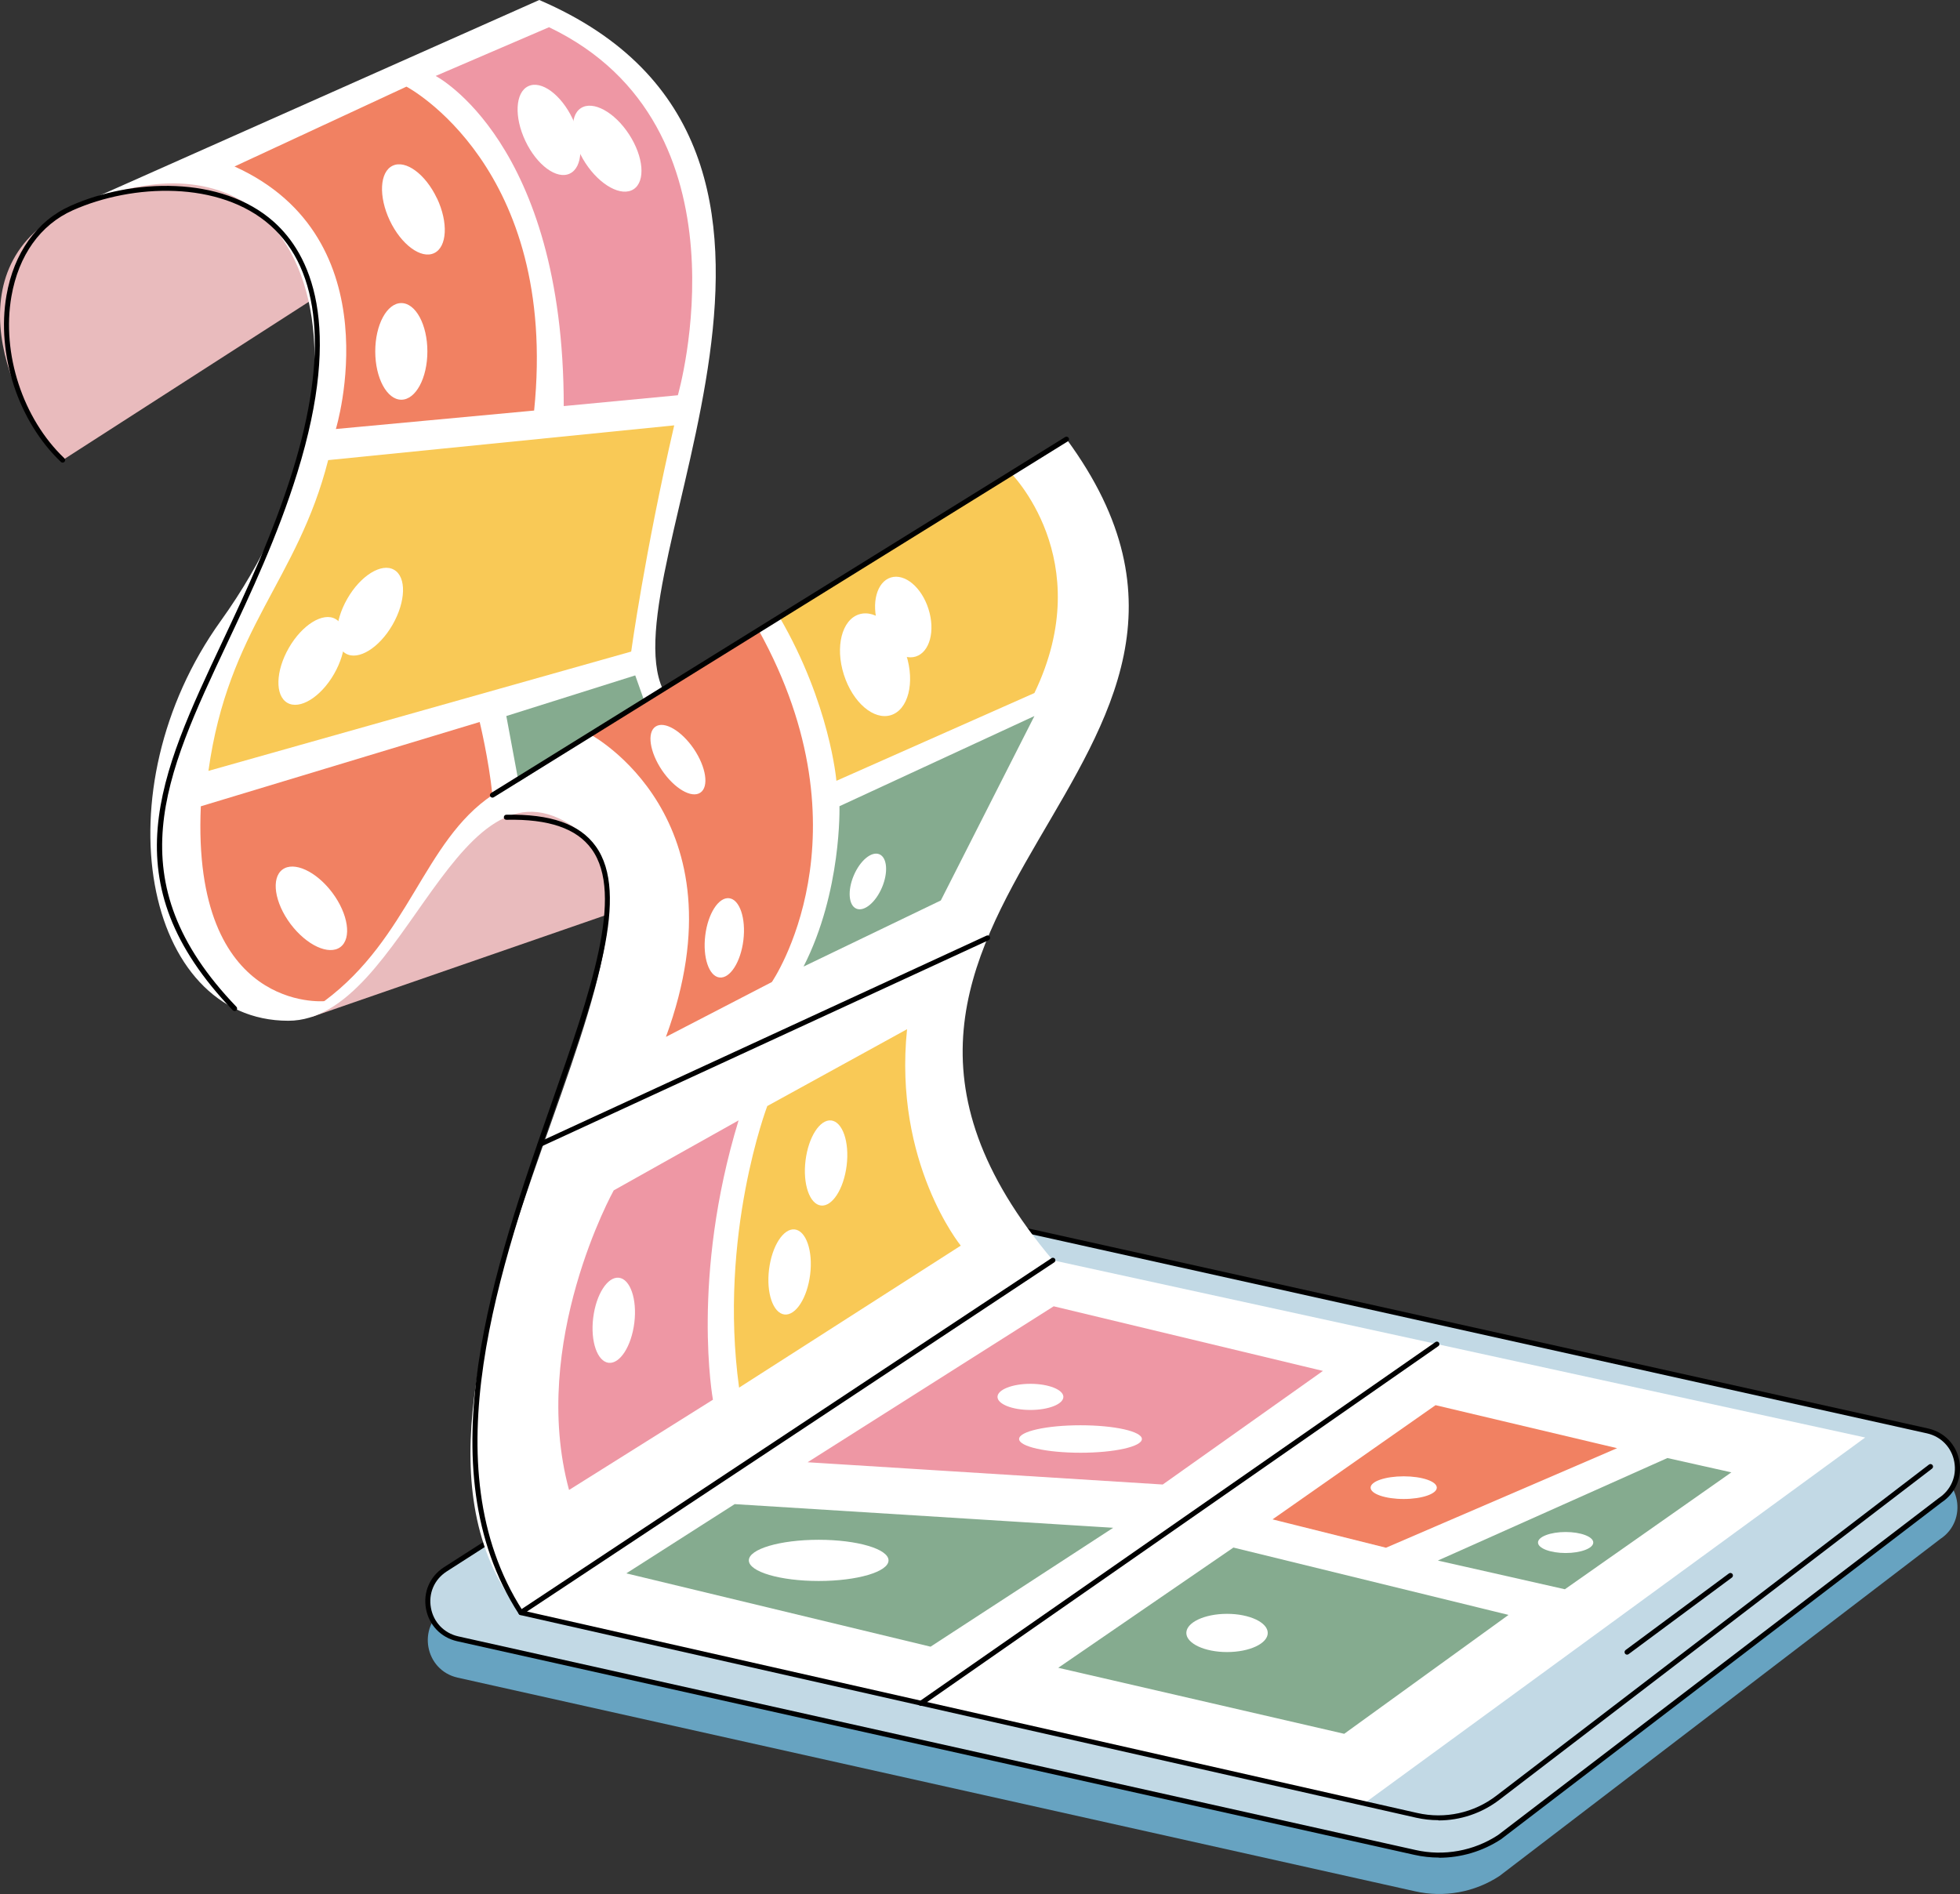 <?xml version="1.0" encoding="UTF-8"?> <svg xmlns="http://www.w3.org/2000/svg" id="_Слой_2" data-name="Слой 2" viewBox="0 0 236.87 228.91"><rect x="0" y="0" width="236.87" height="228.91" fill="#333333" stroke="none"/> <defs> <style> .cls-1 { fill: #e9bbbd; } .cls-1, .cls-2, .cls-3, .cls-4, .cls-5, .cls-6, .cls-7, .cls-8, .cls-9 { stroke-width: 0px; } .cls-3 { fill: #fff; } .cls-4 { fill: #f18162; } .cls-5 { fill: #f9c956; } .cls-6 { fill: #c2d9e5; } .cls-7 { fill: #67a3c1; } .cls-8 { fill: #ee97a4; } .cls-9 { fill: #85ab8f; } </style> </defs> <g id="design"> <g> <path class="cls-7" d="m170.99,228.58l-115.69-25.82c-3.97-.9-4.92-6.13-1.52-8.37l60.75-38.96c3.01-1.98,6.71-2.65,10.23-1.85l108.2,24.06c3.97.9,4.92,6.13,1.52,8.37l-53.26,40.72c-3.01,1.98-6.71,2.65-10.23,1.85Z"></path> <path class="cls-1" d="m8.68,25.13c-14.83,6.78-7.51,24.22-1.11,30.48l39.24-25.24s-15.58-15.54-38.13-5.24Z"></path> <polygon class="cls-1" points="37.64 122.92 76.28 109.54 69.63 91 41.24 105.28 37.64 122.92"></polygon> <g> <path class="cls-6" d="m170.99,223.88l-115.69-25.82c-3.97-.9-4.92-6.13-1.52-8.37l60.75-38.96c3.01-1.98,6.71-2.65,10.23-1.85l108.2,24.06c3.97.9,4.92,6.13,1.52,8.37l-53.26,40.72c-3.01,1.98-6.71,2.65-10.23,1.85Z"></path> <path class="cls-2" d="m173.91,224.51c-1,0-2-.11-2.98-.33l-115.69-25.82c-1.96-.45-3.4-1.95-3.76-3.93-.36-1.98.46-3.89,2.14-4.99l60.75-38.96c3.06-2.02,6.88-2.71,10.46-1.89l108.2,24.06c1.96.45,3.4,1.95,3.76,3.93.36,1.98-.46,3.89-2.14,5l-53.24,40.71c-2.24,1.47-4.86,2.24-7.5,2.24Zm-52.07-75.65c-2.52,0-5.02.73-7.14,2.13l-60.75,38.96c-1.47.97-2.19,2.64-1.87,4.38.31,1.73,1.58,3.05,3.29,3.44l115.69,25.82s0,0,0,0c3.42.78,7.06.12,9.99-1.81l53.24-40.71c1.49-.98,2.21-2.66,1.89-4.39-.31-1.73-1.58-3.05-3.29-3.44l-108.2-24.06c-.94-.21-1.9-.32-2.85-.32Z"></path> </g> <polygon class="cls-3" points="127.24 152.32 225.41 173.74 164.8 218.01 62.95 194.9 127.24 152.32"></polygon> <path class="cls-3" d="m127.24,152.32c-35.81-42.39,30.58-59.93,1.65-99.25l-48.78,30.25c-6.68-14.38,26.72-65.42-14.94-83.32L8.68,25.13c29.97-13.33,38.78,20.97,18,49.91-14.72,20.51-9.28,48.33,8.16,48.33,14.29,0,20.41-34.61,35.34-22.8,15.58,12.32-28.94,67.61-7.24,94.33l64.29-42.58Z"></path> <polygon class="cls-9" points="62.67 94.5 61.19 86.54 76.77 81.63 77.86 84.71 62.67 94.5"></polygon> <path class="cls-4" d="m39.19,121s-16.03,1.45-14.92-23.55l33.7-10.19s1.09,4.47,1.54,8.83c-8.34,5.59-10.01,17.26-20.32,24.91Z"></path> <path class="cls-2" d="m111.29,206.17c-.1,0-.19-.05-.25-.13-.1-.14-.06-.33.08-.42l62.36-43.42c.14-.1.33-.06.42.08.1.14.06.33-.08.42l-62.36,43.42c-.05.04-.11.05-.17.05Z"></path> <g> <polygon class="cls-9" points="126.4 201.85 162.58 210.2 183.73 194.9 148.95 186.38 126.4 201.85"></polygon> <path class="cls-3" d="m162.58,210.81s-.09,0-.14-.02l-36.18-8.35c-.24-.05-.42-.24-.46-.48-.05-.24.05-.48.25-.61l22.54-15.47c.14-.1.32-.13.49-.09l34.79,8.52c.23.06.41.24.45.47.05.23-.05.47-.24.61l-21.15,15.31c-.1.08-.23.12-.36.12Zm-34.69-9.24l34.56,7.98,19.86-14.37-33.25-8.14-21.18,14.54Z"></path> </g> <path class="cls-2" d="m196.63,199.98c-.09,0-.18-.04-.24-.12-.1-.14-.07-.33.06-.43l12.49-9.26c.13-.1.33-.07.43.06.1.13.07.33-.06.43l-12.49,9.26c-.05.04-.12.06-.18.06Z"></path> <g> <polygon class="cls-4" points="152.34 183.9 167.55 187.7 197.35 174.86 173.36 169.17 152.34 183.9"></polygon> <path class="cls-3" d="m167.55,188.31s-.1,0-.15-.02l-15.21-3.8c-.23-.06-.41-.25-.45-.48-.04-.23.05-.47.25-.61l21.02-14.73c.14-.1.32-.13.49-.09l23.99,5.69c.26.06.44.28.47.54.02.26-.12.51-.37.61l-29.8,12.84c-.08.03-.16.05-.24.05Zm-13.77-4.68l13.72,3.43,27.93-12.03-21.94-5.2-19.71,13.81Z"></path> </g> <g> <polygon class="cls-9" points="171.86 188.8 201.45 175.58 210.73 177.66 189.25 192.73 171.86 188.8"></polygon> <path class="cls-3" d="m189.25,193.34s-.09,0-.13-.02l-17.39-3.93c-.26-.06-.45-.27-.47-.53-.03-.26.12-.51.36-.62l29.59-13.22c.12-.05.25-.07.38-.04l9.27,2.08c.24.05.42.24.46.48.05.24-.05.48-.25.62l-21.47,15.07c-.1.07-.23.11-.35.11Zm-15.48-4.73l15.35,3.47,20.12-14.13-7.73-1.73-27.74,12.39Z"></path> </g> <g> <polygon class="cls-9" points="112.58 199.67 136.41 184.16 88.65 181.17 74.17 190.42 112.58 199.67"></polygon> <path class="cls-3" d="m112.58,200.28s-.1,0-.14-.02l-38.41-9.26c-.24-.06-.42-.25-.46-.49-.04-.24.07-.48.27-.61l14.47-9.25c.11-.07.24-.1.37-.09l47.77,2.99c.26.02.48.2.55.45.07.25-.04.52-.26.66l-23.83,15.52c-.1.07-.22.1-.33.1Zm-36.88-10.12l36.76,8.86,22.07-14.37-45.74-2.86-13.1,8.37Z"></path> </g> <g> <polygon class="cls-8" points="140.7 180.04 95.7 177.22 127.24 157.23 161.33 165.41 140.7 180.04"></polygon> <path class="cls-3" d="m140.7,180.65s-.03,0-.04,0l-45-2.82c-.26-.02-.49-.2-.55-.46-.07-.26.04-.52.26-.66l31.54-19.99c.14-.09.31-.12.47-.08l34.09,8.18c.23.06.41.24.46.48s-.05.47-.25.61l-20.63,14.63c-.1.07-.23.11-.35.11Zm-43.09-3.92l42.91,2.69,19.36-13.73-32.54-7.81-29.74,18.85Z"></path> </g> <path class="cls-3" d="m153.21,197.36c0,1.28-2.2,2.31-4.92,2.31s-4.92-1.04-4.92-2.31,2.2-2.31,4.92-2.31,4.92,1.04,4.92,2.31Z"></path> <path class="cls-3" d="m173.64,179.8c0,.75-1.79,1.37-4,1.37s-4-.61-4-1.37,1.79-1.37,4-1.37,4,.61,4,1.37Z"></path> <path class="cls-3" d="m138,173.92c0,.92-3.32,1.66-7.42,1.66s-7.42-.74-7.42-1.66,3.32-1.66,7.42-1.66,7.42.74,7.42,1.66Z"></path> <path class="cls-3" d="m128.51,168.83c0,.87-1.78,1.58-3.98,1.58s-3.98-.71-3.98-1.58,1.78-1.58,3.98-1.58,3.98.71,3.98,1.58Z"></path> <ellipse class="cls-3" cx="98.94" cy="188.59" rx="8.44" ry="2.49"></ellipse> <path class="cls-3" d="m192.55,186.43c0,.7-1.5,1.27-3.34,1.27s-3.34-.57-3.34-1.27,1.5-1.27,3.34-1.27,3.34.57,3.34,1.27Z"></path> <path class="cls-8" d="m74.17,143.87s-10.23,18.4-5.4,36.21l17.39-10.91s-2.71-14.72,3.1-33.76l-15.09,8.46Z"></path> <path class="cls-5" d="m92.73,133.67s-5.94,15.58-3.41,34.04l26.79-17.16s-8.16-10.02-6.49-26.16l-16.88,9.28Z"></path> <path class="cls-3" d="m97.91,154.03c-.35,2.84-1.74,5-3.11,4.84-1.37-.17-2.21-2.6-1.86-5.44.35-2.84,1.74-5,3.11-4.84,1.37.17,2.21,2.6,1.86,5.44Z"></path> <path class="cls-3" d="m76.66,159.87c-.35,2.84-1.74,5-3.11,4.84-1.37-.17-2.21-2.6-1.86-5.44s1.74-5,3.11-4.84,2.21,2.6,1.86,5.44Z"></path> <path class="cls-3" d="m102.32,140.86c-.35,2.84-1.74,5-3.11,4.84-1.37-.17-2.21-2.6-1.86-5.44s1.74-5,3.11-4.84c1.37.17,2.21,2.6,1.86,5.44Z"></path> <path class="cls-4" d="m71.33,88.76s18.89,10,9.15,36.56l12.8-6.63s12.18-17.69-1.61-42.55l-20.34,12.61Z"></path> <path class="cls-5" d="m122.04,57.04s10.76,10.54,2.97,26.72l-23.93,10.61s-.77-9.3-6.88-19.79l27.84-17.54Z"></path> <path class="cls-9" d="m101.45,97.45s.3,10.28-4.34,19.37l16.59-7.99,11.31-22.29-23.56,10.9Z"></path> <path class="cls-2" d="m59.51,96.4c-.1,0-.2-.05-.26-.14-.09-.14-.04-.33.1-.42l69.38-43.02c.14-.09.33-.04.42.1.09.14.04.33-.1.42l-69.38,43.02s-.11.05-.16.05Z"></path> <path class="cls-3" d="m106.59,107.26c-.77,1.82-2.16,2.96-3.1,2.56-.94-.4-1.08-2.2-.31-4.01.77-1.82,2.16-2.96,3.1-2.56.94.4,1.08,2.2.31,4.01Z"></path> <path class="cls-3" d="m109.52,79.15c1.07,3.36.24,6.62-1.84,7.28-2.08.66-4.63-1.53-5.7-4.9-1.07-3.36-.24-6.62,1.84-7.28,2.08-.66,4.63,1.53,5.7,4.9Z"></path> <path class="cls-3" d="m112.21,73.61c.84,2.64.15,5.21-1.54,5.74s-3.73-1.17-4.56-3.81c-.84-2.64-.15-5.21,1.54-5.74,1.69-.53,3.73,1.17,4.56,3.81Z"></path> <path class="cls-3" d="m89.84,113.63c-.32,2.64-1.61,4.66-2.89,4.51-1.27-.15-2.04-2.42-1.72-5.07.32-2.64,1.61-4.66,2.89-4.51,1.27.15,2.04,2.42,1.72,5.07Z"></path> <path class="cls-3" d="m83.85,90.51c1.49,2.21,1.85,4.58.79,5.29-1.06.72-3.13-.49-4.63-2.69-1.49-2.21-1.85-4.58-.79-5.29,1.06-.72,3.13.49,4.63,2.69Z"></path> <path class="cls-5" d="m25.19,93.17l51.09-14.42s1.64-11.94,5.2-27.34l-41.82,4.2c-3.71,14.61-12.06,20.25-14.47,37.56Z"></path> <path class="cls-4" d="m40.59,51.85s7.05-23.01-12.25-31.73l20.78-9.65s18.43,9.65,15.43,39.15l-23.96,2.23Z"></path> <path class="cls-8" d="m68.13,49.08l13.79-1.31s9.41-32.54-15.57-44.48l-13.7,5.89s15.48,7.98,15.48,39.91Z"></path> <path class="cls-3" d="m40.37,81.46c-1.61,2.8-4.15,4.36-5.65,3.48s-1.42-3.84.19-6.64c1.61-2.8,4.15-4.36,5.65-3.48,1.51.87,1.42,3.84-.19,6.64Z"></path> <path class="cls-3" d="m47.44,75.51c-1.61,2.8-4.15,4.36-5.65,3.48-1.51-.87-1.42-3.84.19-6.64s4.15-4.36,5.65-3.48c1.51.87,1.42,3.84-.19,6.64Z"></path> <path class="cls-3" d="m51.65,42.47c0,3.23-1.41,5.84-3.15,5.84s-3.15-2.62-3.15-5.84,1.41-5.84,3.15-5.84,3.15,2.62,3.15,5.84Z"></path> <path class="cls-3" d="m52.81,23.96c1.38,2.92,1.23,5.89-.34,6.63-1.57.75-3.97-1.01-5.36-3.93-1.38-2.92-1.23-5.89.34-6.63,1.57-.75,3.97,1.01,5.35,3.93Z"></path> <path class="cls-3" d="m69.2,14.35c1.38,2.92,1.23,5.89-.34,6.63-1.57.75-3.97-1.01-5.36-3.93s-1.23-5.89.34-6.63c1.57-.75,3.97,1.01,5.36,3.93Z"></path> <path class="cls-3" d="m76.03,16.25c1.76,2.71,2,5.67.54,6.62-1.46.95-4.07-.47-5.83-3.18-1.76-2.71-2-5.67-.54-6.62s4.07.47,5.83,3.18Z"></path> <path class="cls-3" d="m40.16,107.89c1.93,2.58,2.37,5.53.98,6.57-1.39,1.04-4.09-.21-6.03-2.79-1.93-2.58-2.37-5.53-.98-6.57s4.09.21,6.03,2.79Z"></path> <g> <path class="cls-3" d="m65.27,138.31l54.09-24.95-54.09,24.95Z"></path> <path class="cls-2" d="m65.27,138.61c-.11,0-.22-.07-.28-.18-.07-.15,0-.33.15-.4l54.09-24.95c.15-.07.33,0,.4.15.07.15,0,.33-.15.4l-54.09,24.95s-.08.03-.13.03Z"></path> </g> <path class="cls-2" d="m28.35,122.19c-.08,0-.16-.03-.22-.09-14.91-15.53-8.88-28.35-1.24-44.58,2.85-6.06,6.09-12.94,8.46-20.56,4.35-14.02,3.43-24.29-2.67-29.71-6.13-5.45-16.65-5.05-23.87-1.84-3.93,1.75-6.56,5.44-7.43,10.41-1.2,6.91,1.37,14.78,6.4,19.57.12.12.13.31.01.43-.12.12-.31.13-.43.01C2.19,50.9-.45,42.82.78,35.72c.9-5.17,3.66-9.03,7.78-10.86,7.4-3.29,18.2-3.68,24.52,1.94,4.38,3.9,8.44,12.32,2.85,30.34-2.38,7.66-5.62,14.56-8.49,20.64-7.54,16.02-13.5,28.67,1.13,43.9.12.12.11.31,0,.43-.06.06-.14.08-.21.08Z"></path> <path class="cls-2" d="m173.83,219.99c-.9,0-1.8-.1-2.69-.3l-108.25-24.49c-.08-.02-.15-.06-.19-.13-11.45-17.73-2.92-42.09,3.93-61.66,4.75-13.57,8.86-25.29,4.86-30.8-1.8-2.48-5.16-3.64-10.29-3.53-.19,0-.31-.13-.31-.3,0-.17.13-.31.3-.31,5.35-.11,8.87,1.13,10.79,3.79,4.19,5.77.03,17.63-4.77,31.36-6.8,19.41-15.25,43.56-4.06,61.03l108.13,24.47c3.35.76,6.84,0,9.56-2.09l52.28-40.02c.13-.1.32-.08.43.06.1.13.08.32-.06.43l-52.28,40.02c-2.14,1.64-4.73,2.5-7.37,2.5Z"></path> <path class="cls-2" d="m62.95,195.2c-.1,0-.2-.05-.25-.14-.09-.14-.05-.33.09-.42l64.29-42.58c.14-.09.33-.05.42.09.09.14.05.33-.09.42l-64.29,42.58c-.05.03-.11.05-.17.05Z"></path> </g> </g> </svg> 